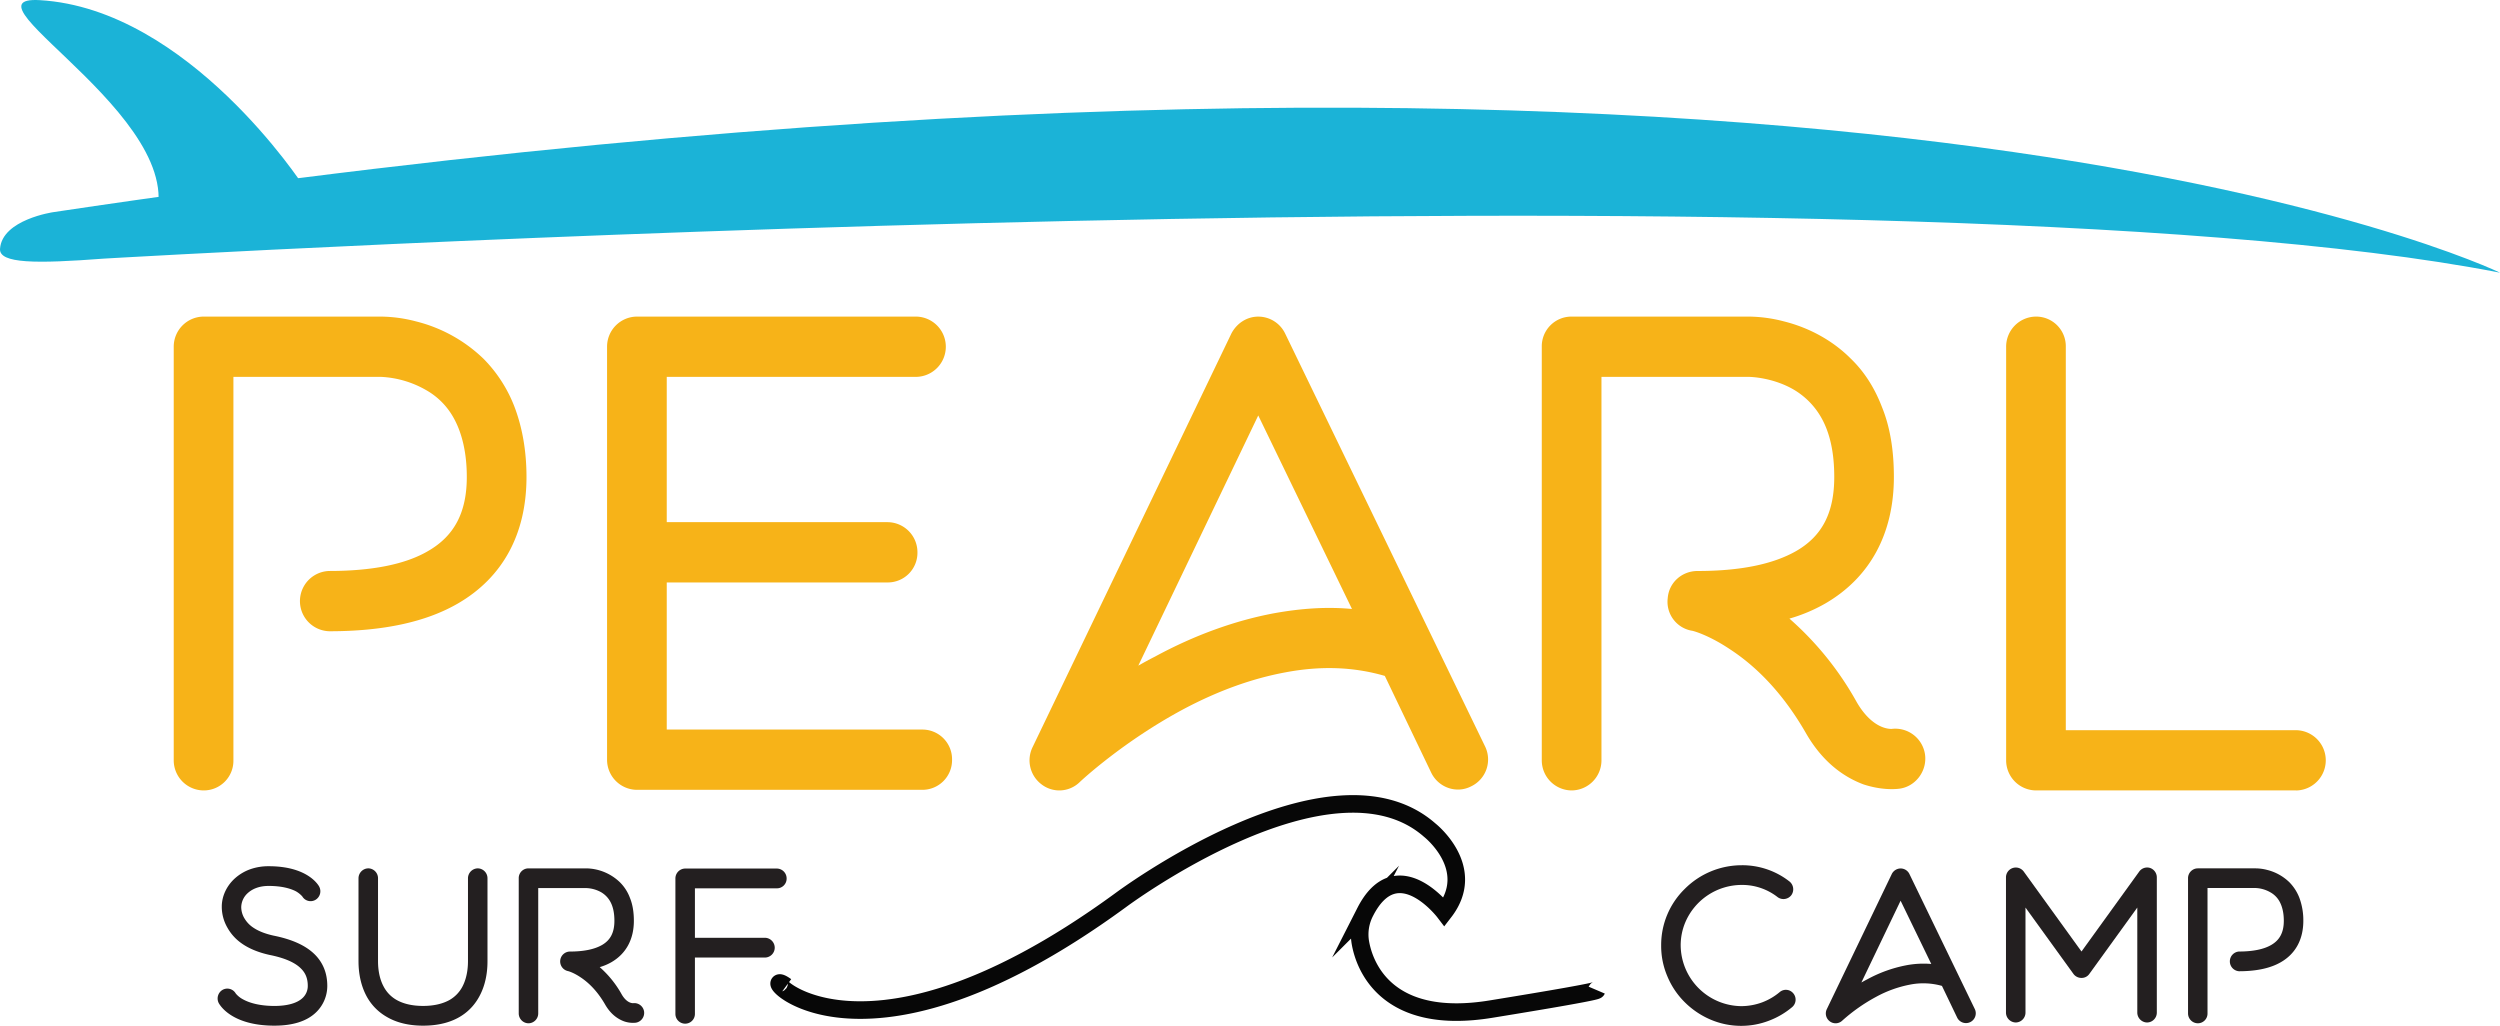 <?xml version="1.0" encoding="UTF-8"?> <svg xmlns="http://www.w3.org/2000/svg" viewBox="0 0 2275.34 933.66"><defs><style>.cls-1{fill:#f7b318;}.cls-2{fill:#231f20;}.cls-3{fill:#1bb3d7;}.cls-4{fill:none;stroke:#070707;stroke-miterlimit:10;stroke-width:16px;}</style></defs><g id="Calque_2" data-name="Calque 2"><g id="Calque_1-2" data-name="Calque 1"><path class="cls-1" d="M185.28,719.4A27.38,27.38,0,0,1,158.12,692V315.57a27.38,27.38,0,0,1,27.16-27.43H346.63a130.26,130.26,0,0,1,32.05,4.39,135.49,135.49,0,0,1,61.38,34,126.62,126.62,0,0,1,28.25,43.89c7.06,18.66,10.87,40.06,10.87,63.65,0,52.12-21.73,91.63-62.48,115.22-29.33,17-68.44,25.24-116.79,25.24a27.44,27.44,0,0,1,0-54.87c38.57,0,69-6,89.63-18.1,23.9-13.72,35.31-35.12,35.31-67.49,0-21.95-4.34-40.06-12-53.77a65.19,65.19,0,0,0-25-25.24A90.75,90.75,0,0,0,346.63,343H212.44V692A27,27,0,0,1,185.28,719.4Z"></path><path class="cls-1" d="M866.5,691.42a27,27,0,0,1-27.16,27.43H579.67a27.37,27.37,0,0,1-27.16-27.43V315.57a27.37,27.37,0,0,1,27.16-27.43H833.91a27.44,27.44,0,0,1,0,54.87H606.83V475.24h201A27.38,27.38,0,0,1,835,502.67a27,27,0,0,1-27.17,27.44h-201V664H839.34A27,27,0,0,1,866.5,691.42Z"></path><path class="cls-1" d="M964.28,719.4a26.56,26.56,0,0,1-16.3-5.49,27.33,27.33,0,0,1-8.14-34l180.9-376.39c4.89-9.32,14.12-15.36,24.44-15.36a27.19,27.19,0,0,1,24.45,15.36l182,375.85a27.09,27.09,0,0,1-12.49,36.21c-13.58,7.13-29.88,1.1-36.4-12.07l-42.37-88.34c-28.25-8.23-58.13-9.33-90.18-3.29-29.88,5.49-60.84,16.46-92.89,33.47-55.41,29.63-94,65.84-94.53,66.39A26.68,26.68,0,0,1,964.28,719.4Zm180.9-341.28L1036,605.82c4.89-2.74,9.78-5.48,15.21-8.23,36.4-19.75,73.34-32.92,108.65-39.5,24.45-4.39,47.81-6,70.62-3.84Z"></path><path class="cls-1" d="M1430.39,719.4A27.38,27.38,0,0,1,1403.23,692V315.57a27,27,0,0,1,27.16-27.43h161.34a130.26,130.26,0,0,1,32,4.39c23.91,6,45.09,18.11,60.85,34,12.49,12.07,21.73,26.88,28.24,43.89,7.61,18.66,10.87,40.06,10.87,63.65,0,51.57-21.73,91.63-62.47,115.22a146.24,146.24,0,0,1-32.6,13.72,285.27,285.27,0,0,1,61.39,76.26c14.12,24.14,29.33,24.14,31.51,24.14A27.37,27.37,0,0,1,1752,686.48c2.17,14.81-8.15,29.08-22.82,31.27-3.8.55-16.3,1.65-33.14-3.84-14.66-5.48-35.85-17.56-52.69-47.18-19-32.92-42.37-58.71-69.54-76.27-19-12.62-33.13-16.46-34.22-16.46a26.72,26.72,0,0,1-21.73-29.63c1.09-14.26,13-24.69,27.16-24.69q57.85,0,89.64-18.1c23.9-13.72,34.76-35.12,34.76-67.49,0-21.95-3.8-40.06-12-54.32a69.07,69.07,0,0,0-25-25.24c-19-11-39.11-11.52-40.74-11.52H1457.55V692A27.38,27.38,0,0,1,1430.39,719.4Z"></path><path class="cls-1" d="M2089.88,719.4H1853A27.38,27.38,0,0,1,1825.86,692V315.57A27.38,27.38,0,0,1,1853,288.14a27,27,0,0,1,27.16,27.43v349h209.69a27.44,27.44,0,0,1,0,54.87Z"></path><path class="cls-2" d="M1584.88,933.66a71,71,0,0,1-28.59-5.92A74.79,74.79,0,0,1,1533.2,912a71.59,71.59,0,0,1-15.63-23.32,70.11,70.11,0,0,1-5.68-28.16A71.36,71.36,0,0,1,1533.38,809a73.27,73.27,0,0,1,51.86-21.52,69.59,69.59,0,0,1,43.33,14.71,9.14,9.14,0,0,1,1.78,12.55,9,9,0,0,1-12.43,1.8,52.24,52.24,0,0,0-32.68-11.13,55.88,55.88,0,0,0-51.33,33.9,53.7,53.7,0,0,0-4.26,21.17,55.78,55.78,0,0,0,55.23,55.25,55.65,55.65,0,0,0,18.83-3.41,54.9,54.9,0,0,0,16-9.33,8.71,8.71,0,0,1,12.43,1.08,8.9,8.9,0,0,1-1.06,12.55A72.16,72.16,0,0,1,1609.92,929,70.4,70.4,0,0,1,1584.88,933.66Z"></path><path class="cls-2" d="M1670.66,931.33a8.68,8.68,0,0,1-5.32-1.79,8.94,8.94,0,0,1-2.67-11.12l59.14-123a9.08,9.08,0,0,1,8-5,8.89,8.89,0,0,1,8,5l59.49,122.87a8.91,8.91,0,0,1-16,7.89l-13.86-28.88a62.52,62.52,0,0,0-29.48-1.08,105.91,105.91,0,0,0-30.37,11,158.45,158.45,0,0,0-30.9,21.7A8.73,8.73,0,0,1,1670.66,931.33Zm59.14-111.57-35.69,74.44c1.6-.89,3.19-1.79,5-2.69a121.8,121.8,0,0,1,35.52-12.91,84.13,84.13,0,0,1,23.09-1.26Z"></path><path class="cls-2" d="M1954.11,930.61a9.07,9.07,0,0,1-8.88-9V826l-43.69,60.45a8.49,8.49,0,0,1-7.1,3.59,9,9,0,0,1-7.28-3.59L1843.47,826v95.6a9,9,0,0,1-8.88,9,9.06,9.06,0,0,1-8.88-9v-123a8.95,8.95,0,0,1,16.16-5.38L1894.44,866,1947,793.22A8.87,8.87,0,0,1,1957,790a9.11,9.11,0,0,1,6,8.61v123A9,9,0,0,1,1954.11,930.61Z"></path><path class="cls-2" d="M2000.29,931.33a9,9,0,0,1-8.88-9v-123a8.94,8.94,0,0,1,8.88-9H2053a42.77,42.77,0,0,1,10.48,1.43,44.41,44.41,0,0,1,20.07,11.12,41.41,41.41,0,0,1,9.23,14.35,58.68,58.68,0,0,1,3.56,20.81c0,17-7.11,30-20.43,37.67-9.59,5.56-22.37,8.25-38.18,8.25a9,9,0,0,1,0-17.94c12.61,0,22.55-2,29.3-5.92,7.82-4.48,11.55-11.48,11.55-22.06,0-7.17-1.42-13.09-3.91-17.58a21.38,21.38,0,0,0-8.17-8.25,29.63,29.63,0,0,0-13.5-4h-43.86V922.36A8.84,8.84,0,0,1,2000.29,931.33Z"></path><path class="cls-3" d="M94.5,235.38S1719,139.59,2275.34,248.18c0,0-610.77-297.48-2226.72-55.11,0,0-46.76,6.73-48.6,33.42C-.9,240,32.94,240.05,94.5,235.38Z"></path><path class="cls-3" d="M276,169S171.65,8.19,36.34.14C-44.35-4.67,192.19,117.85,135.5,211.65Z"></path><path class="cls-4" d="M715.36,897.62c-31.69-23.24,55.36,103.85,304.52-78.31,0,0,191.26-142.9,281.4-63.75,0,0,44,34.51,13.19,74.42,0,0-43.14-56.58-72,.11a44.37,44.37,0,0,0-4.45,27.17c3.87,23.62,25.36,76.56,119.2,61.13,14-2.29,95.22-15.42,96-17.25"></path><path class="cls-2" d="M249.75,933.49c-38.54,0-49.37-18.3-50.62-20.45a9.13,9.13,0,0,1,3.56-12.2,8.83,8.83,0,0,1,11.89,3.41,21.7,21.7,0,0,0,6.75,5.38c8.88,4.85,20.43,5.92,28.42,5.92,11.72,0,20.6-2.51,25.57-7.17a14.91,14.91,0,0,0,4.8-11.12c0-6.64-2-11.66-6.22-15.79-5.5-5.56-15.09-9.68-28.59-12.37-9.77-2.16-18.29-5.56-25-10.23A42.9,42.9,0,0,1,207,844.34a38.07,38.07,0,0,1-5.15-19.19c0-9.51,4.44-19,12.07-25.83a42.32,42.32,0,0,1,13.5-8.07,49.75,49.75,0,0,1,17.23-2.87c34.63,0,44.75,16.5,45.82,18.48A9.05,9.05,0,0,1,287,819.05a8.78,8.78,0,0,1-11.9-3.23,23.68,23.68,0,0,0-5.86-4.66c-4.26-2.15-11.89-4.84-24.68-4.84-9.77,0-15.63,3.41-19,6.45a17.69,17.69,0,0,0-6,12.74v.36a20.2,20.2,0,0,0,3.19,10.4,25.8,25.8,0,0,0,8.17,8.25c4.62,3.05,10.66,5.38,17.94,7,17.05,3.41,29.3,9,37.47,17,7.64,7.53,11.55,17.22,11.55,28.7a33.42,33.42,0,0,1-10.48,24.39C279.05,929.54,266.27,933.49,249.75,933.49Z"></path><path class="cls-2" d="M385.08,933.49c-13,0-24.16-2.69-33.22-8.07a47.65,47.65,0,0,1-18.29-18.84c-7.28-13.63-7.28-27.8-7.28-32.46v-74.8a9.08,9.08,0,0,1,8.88-9,9,9,0,0,1,8.88,9v74.8c0,3.59,0,14.35,5.15,23.85a29.9,29.9,0,0,0,11.54,12c6.22,3.59,14.39,5.56,24.34,5.56s18.11-2,24.33-5.56a30.16,30.16,0,0,0,11.36-11.84c5.15-9.68,5.15-20.44,5.15-24v-74.8a9.08,9.08,0,0,1,8.88-9,9,9,0,0,1,8.88,9v74.8c0,4.66,0,19-7.28,32.46C429.83,919,415.62,933.49,385.08,933.49Z"></path><path class="cls-2" d="M481,931.34a9,9,0,0,1-8.88-9v-123a8.84,8.84,0,0,1,8.88-9h52.75a45.07,45.07,0,0,1,30.36,12.56,39,39,0,0,1,9.24,14.35c2.49,6.1,3.55,13.09,3.55,20.81,0,16.86-7.1,29.95-20.42,37.66a47.64,47.64,0,0,1-10.66,4.49,93.13,93.13,0,0,1,20.07,24.93c4.62,7.89,9.59,7.89,10.3,7.89a9,9,0,0,1,10,7.53,9.06,9.06,0,0,1-7.46,10.23,24.72,24.72,0,0,1-10.84-1.26c-4.79-1.79-11.72-5.74-17.22-15.42-6.22-10.77-13.86-19.19-22.74-24.94-6.21-4.12-10.83-5.38-11.18-5.38a9,9,0,0,1,1.77-17.75q18.91,0,29.31-5.92c7.81-4.49,11.36-11.48,11.36-22.06,0-7.18-1.24-13.1-3.91-17.76a22.55,22.55,0,0,0-8.16-8.25,29.89,29.89,0,0,0-13.32-3.77H489.86V922.37A9,9,0,0,1,481,931.34Z"></path><path class="cls-2" d="M715.94,799.5a8.84,8.84,0,0,1-8.88,9H632.47v45h63.76a9.08,9.08,0,0,1,8.88,9,9,9,0,0,1-8.88,9H632.47v51.3a8.88,8.88,0,1,1-17.76,0V799.5a9,9,0,0,1,8.88-9h83.47A9,9,0,0,1,715.94,799.5Z"></path></g></g></svg> 